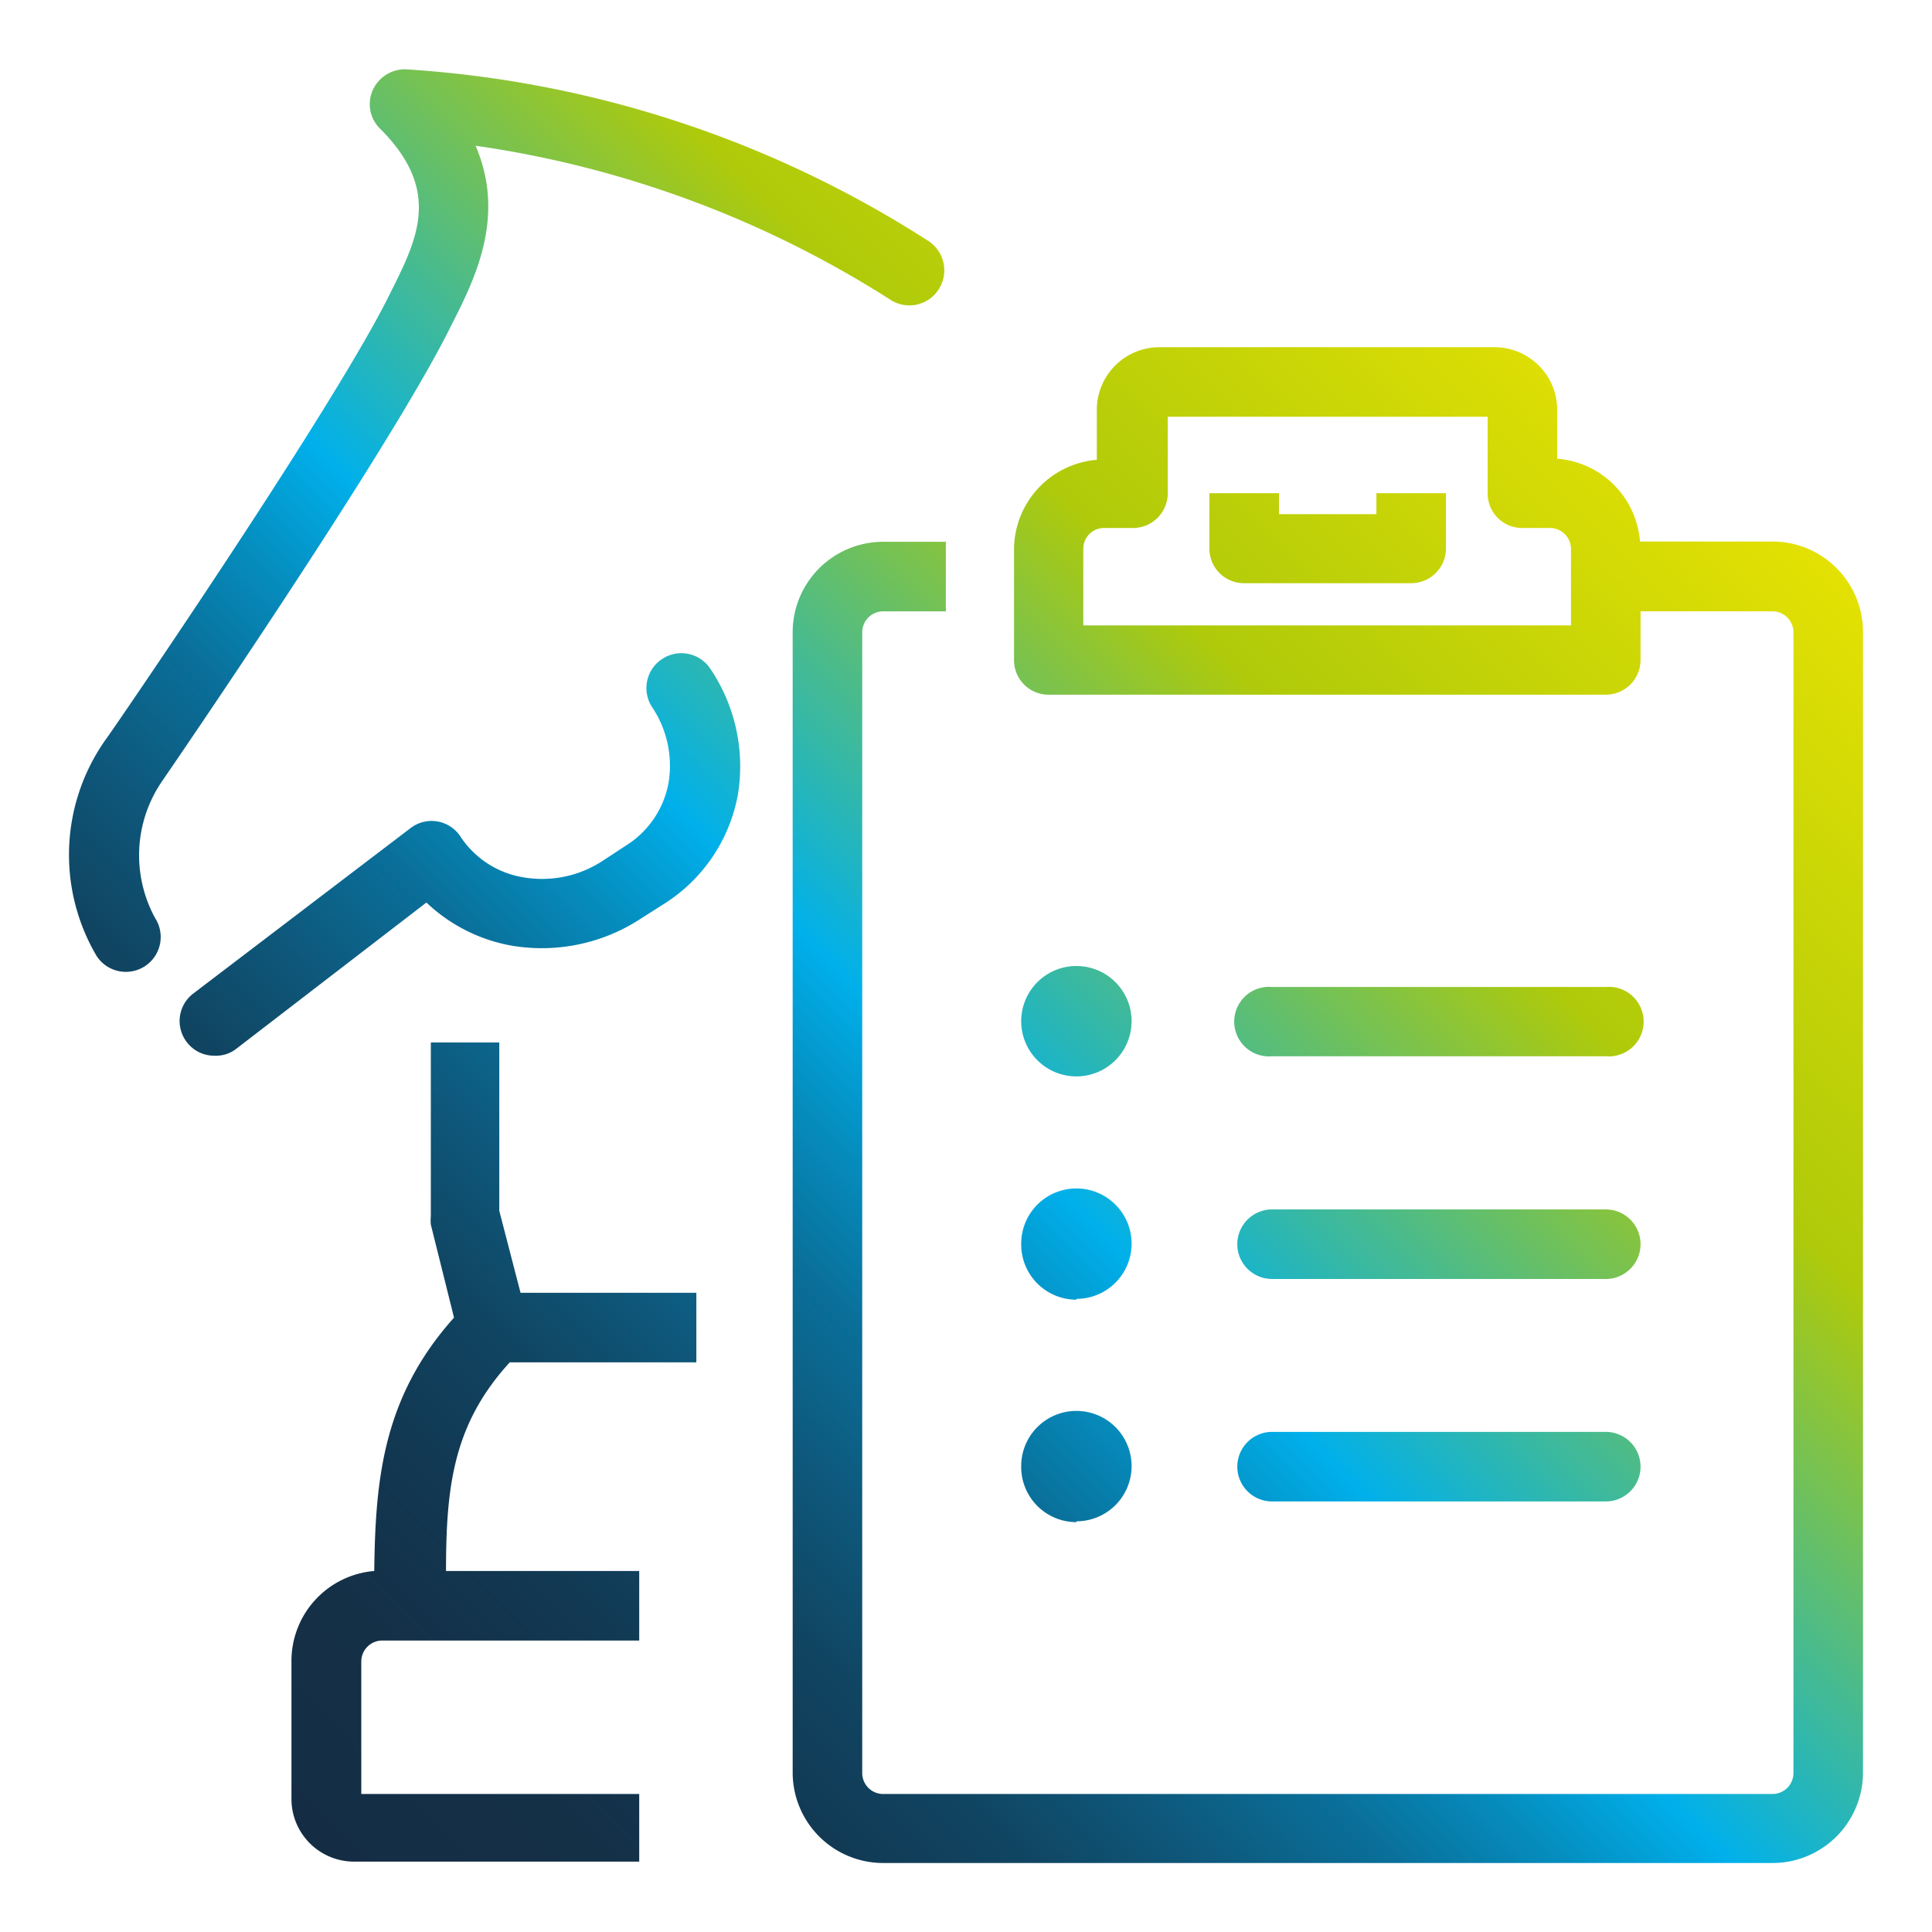 <?xml version="1.0" encoding="UTF-8"?> <svg xmlns="http://www.w3.org/2000/svg" xmlns:xlink="http://www.w3.org/1999/xlink" width="70" height="70" viewBox="0 0 70 70"><defs><style> .cls-1 { fill: none; } .cls-2 { fill: url(#Unbenannter_Verlauf_43); } </style><linearGradient id="Unbenannter_Verlauf_43" data-name="Unbenannter Verlauf 43" x1="9.62" y1="65.22" x2="60.4" y2="14.45" gradientUnits="userSpaceOnUse"><stop offset="0" stop-color="#142d44"></stop><stop offset="0.1" stop-color="#143047"></stop><stop offset="0.17" stop-color="#123751"></stop><stop offset="0.25" stop-color="#104562"></stop><stop offset="0.31" stop-color="#0e577a"></stop><stop offset="0.38" stop-color="#0a6f99"></stop><stop offset="0.44" stop-color="#058dbe"></stop><stop offset="0.5" stop-color="#00afea"></stop><stop offset="0.5" stop-color="#00b0eb"></stop><stop offset="0.75" stop-color="#afca0a"></stop><stop offset="1" stop-color="#e4e103"></stop></linearGradient></defs><g id="Rahmen"><rect class="cls-1" width="70" height="70"></rect></g><g id="Ebene_104" data-name="Ebene 104"><path class="cls-2" d="M5.89,28.28a4.74,4.74,0,0,0-.26,5,1.26,1.26,0,0,1-2.14,1.34,7.22,7.22,0,0,1,.35-7.84C3.89,26.74,11.76,15.28,14,10.9l.12-.24c1-2,1.91-3.74-.35-6a1.24,1.24,0,0,1-.27-1.38,1.28,1.28,0,0,1,1.18-.77,39.55,39.55,0,0,1,19,6.25A1.27,1.27,0,0,1,34,10.5a1.26,1.26,0,0,1-1.74.36A37.92,37.92,0,0,0,17.23,5.28c1.12,2.59-.05,4.88-.89,6.53l-.11.22C13.93,16.57,6.21,27.81,5.89,28.28ZM24,23.87a1.26,1.26,0,0,0-.38,1.74,3.81,3.81,0,0,1,.6,2.77,3.4,3.4,0,0,1-1.53,2.25l-.84.55a4,4,0,0,1-2.87.61,3.38,3.38,0,0,1-2.31-1.5A1.25,1.25,0,0,0,14.88,30L7,36a1.25,1.25,0,0,0-.23,1.76,1.24,1.24,0,0,0,1,.49A1.19,1.19,0,0,0,8.56,38l6.89-5.3a6,6,0,0,0,3.13,1.57,6.55,6.55,0,0,0,4.66-1l.85-.54a5.94,5.94,0,0,0,2.64-3.91,6.32,6.32,0,0,0-1-4.6A1.26,1.26,0,0,0,24,23.87Zm-5.91,20V37.77H15.61v6.3a1.53,1.53,0,0,0,0,.3l.84,3.37c-2.57,2.87-2.85,5.84-2.89,9.18h0a3.27,3.27,0,0,0-3,3.26v5a2.27,2.27,0,0,0,2.26,2.27H23.16V65H13.09V60.19a.76.76,0,0,1,.75-.75h9.32V56.92h-7c0-3.08.27-5.33,2.31-7.56h6.76V46.84H18.86ZM49.87,18.63H46.34v-.76H43.82v2a1.25,1.25,0,0,0,1.26,1.26h6.05a1.26,1.26,0,0,0,1.26-1.26v-2H49.87ZM67.5,22.91V64.22a3.28,3.28,0,0,1-3.27,3.28H32a3.28,3.28,0,0,1-3.28-3.28V22.91A3.28,3.28,0,0,1,32,19.63h2.27v2.52H32a.76.76,0,0,0-.76.76V64.22A.76.76,0,0,0,32,65H64.23a.76.76,0,0,0,.75-.76V22.91a.76.76,0,0,0-.76-.76H59.44v1.77a1.26,1.26,0,0,1-1.26,1.25H38a1.25,1.25,0,0,1-1.26-1.25v-4a3.27,3.27,0,0,1,3-3.26V14.85a2.27,2.27,0,0,1,2.27-2.27H54.15a2.27,2.27,0,0,1,2.27,2.27v1.77a3.26,3.26,0,0,1,3,3h4.81A3.28,3.28,0,0,1,67.5,22.91Zm-10.58-.76V19.88a.76.76,0,0,0-.76-.75h-1a1.25,1.25,0,0,1-1.26-1.26V15.1H42.31v2.77a1.26,1.26,0,0,1-1.26,1.26H40a.75.75,0,0,0-.75.75v2.78H56.92ZM46.09,38.27H58.18a1.26,1.26,0,1,0,0-2.51H46.09a1.26,1.26,0,1,0,0,2.51Zm0,8.07H58.18a1.26,1.26,0,0,0,0-2.52H46.09a1.26,1.26,0,0,0,0,2.52Zm0,8.06H58.18a1.26,1.26,0,1,0,0-2.52H46.09a1.26,1.26,0,0,0,0,2.52ZM39,39a2,2,0,1,0-2-2A2,2,0,0,0,39,39Zm0,8.06a2,2,0,1,0-2-2A2,2,0,0,0,39,47.09Zm0,8.06a2,2,0,1,0-2-2A2,2,0,0,0,39,55.15Z"></path></g></svg> 